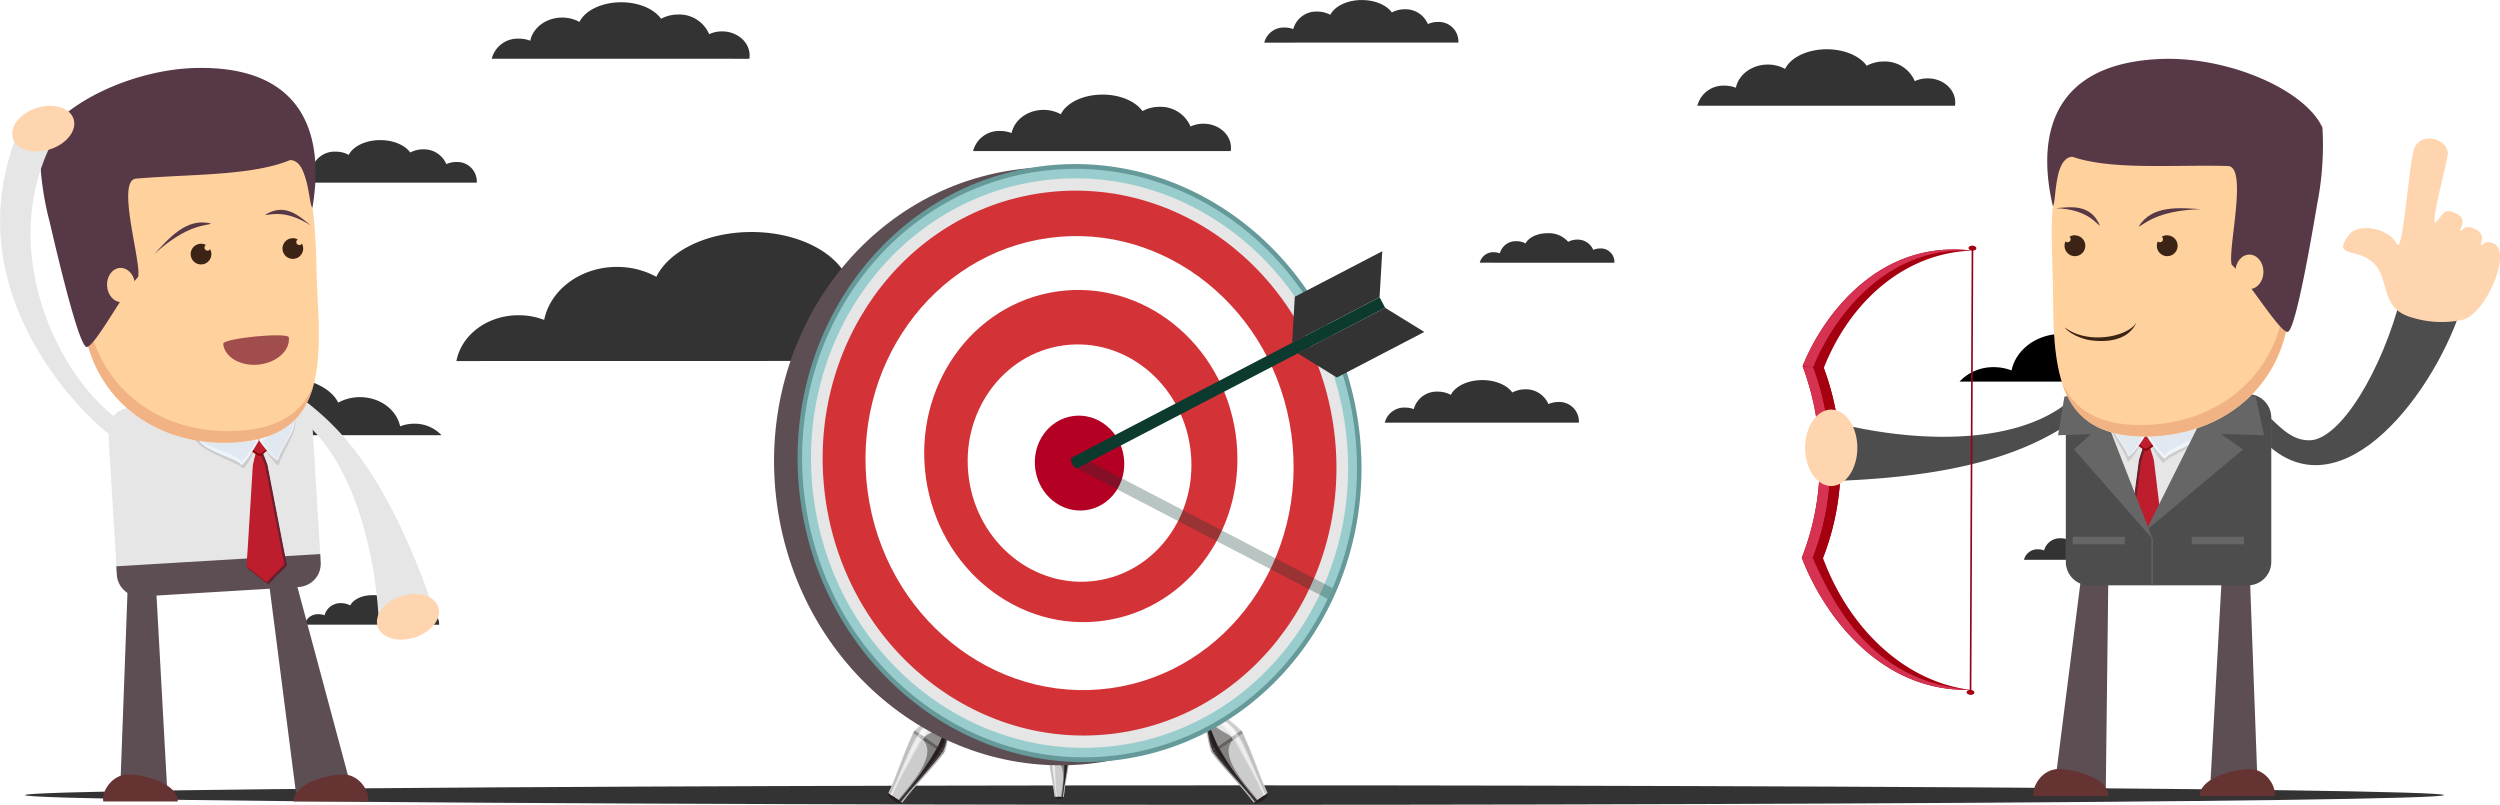 <?xml version="1.0" encoding="UTF-8"?> <svg xmlns="http://www.w3.org/2000/svg" id="_1" data-name="1" viewBox="0 0 539.41 173.65"> <defs> <style>.cls-1,.cls-10,.cls-11,.cls-13,.cls-14,.cls-15,.cls-16,.cls-17,.cls-18,.cls-19,.cls-2,.cls-21,.cls-22,.cls-23,.cls-25,.cls-26,.cls-27,.cls-28,.cls-29,.cls-3,.cls-30,.cls-31,.cls-32,.cls-33,.cls-34,.cls-47,.cls-48,.cls-5,.cls-50,.cls-6,.cls-7,.cls-8,.cls-9{fill-rule:evenodd;}.cls-2,.cls-4{fill:#333;}.cls-3{fill:#b5cfc2;}.cls-5{fill:#4d4d4d;}.cls-49,.cls-6{fill:#ffd5af;}.cls-7{fill:#940020;}.cls-8{fill:#a4000f;}.cls-9{fill:#d53351;}.cls-10,.cls-41{fill:#5d4e53;}.cls-11{fill:#633;}.cls-12,.cls-26{fill:#e6e6e6;}.cls-13{fill:#ccc;}.cls-14{fill:#6a1d2d;stroke:#6a1d2d;stroke-miterlimit:22.93;stroke-width:0.22px;}.cls-15{fill:#bd1d2d;}.cls-16{fill:#8c0307;}.cls-17{fill:#edf4fb;}.cls-18{fill:#e2e8ef;}.cls-19,.cls-20{fill:#666;}.cls-21,.cls-24{fill:#ffd19d;}.cls-22{fill:#f2b384;}.cls-23{fill:#563847;}.cls-25{fill:#3b2315;}.cls-27,.cls-40{fill:#271d1e;}.cls-28,.cls-35{fill:#8e908f;}.cls-29,.cls-30,.cls-37{fill:#b3b3b3;}.cls-30,.cls-31,.cls-33,.cls-34,.cls-36,.cls-37,.cls-39{opacity:0.5;}.cls-31,.cls-36,.cls-45{fill:#fff;}.cls-32,.cls-33,.cls-38,.cls-39{fill:#3a3434;}.cls-34{fill:gray;}.cls-42{fill:#699;}.cls-43{fill:#9cc;}.cls-44{fill:#d33237;}.cls-46{fill:#b40023;}.cls-47,.cls-48{fill:#0c3a2f;}.cls-47{opacity:0.29;}.cls-50{fill:#a14d4d;}</style> </defs> <title>dreamstime_95028840 [преобразованный]</title> <path class="cls-1" d="M477.93,85.8h50.46V71.95A21,21,0,0,0,520,70.3c-6.64,0-12.27,2.8-14.19,6.67A12.19,12.19,0,0,0,500,75.5c-5.42,0-9.93,3.41-10.85,7.89a10.52,10.52,0,0,0-3.84-.71A9.9,9.9,0,0,0,477.93,85.8Z" transform="translate(-55.13 -3.46)"></path> <path class="cls-2" d="M476.94,26.28a4.58,4.58,0,0,0,.06-.73c0-2.86-2.66-5.18-5.95-5.18a6.63,6.63,0,0,0-2.78.6,7,7,0,0,0-6.67-4.24,7.75,7.75,0,0,0-3.7.92c-1.49-2.1-4.79-3.56-8.61-3.56-4.22,0-7.8,1.78-9,4.24a7.74,7.74,0,0,0-3.73-.94c-3.44,0-6.3,2.16-6.89,5a6.68,6.68,0,0,0-2.44-.45,5.77,5.77,0,0,0-5.87,4.33Z" transform="translate(-55.13 -3.46)"></path> <path class="cls-2" d="M280.27,81.33a10.41,10.41,0,0,0,.13-1.67c0-6.52-6.07-11.8-13.55-11.8a15.12,15.12,0,0,0-6.33,1.36c-2.05-5.61-8.08-9.67-15.2-9.67a17.66,17.66,0,0,0-8.42,2.09c-3.4-4.79-10.91-8.12-19.62-8.12-9.62,0-17.76,4.06-20.54,9.66a17.65,17.65,0,0,0-8.5-2.13c-7.84,0-14.37,4.93-15.7,11.43a15.22,15.22,0,0,0-5.56-1c-6.73,0-12.32,4.27-13.37,9.88Z" transform="translate(-55.13 -3.46)"></path> <path class="cls-3" d="M312.48,127.31a4.58,4.58,0,0,0,.06-.73c0-2.86-2.66-5.18-5.95-5.18a6.64,6.64,0,0,0-2.78.6,7,7,0,0,0-6.67-4.24,7.75,7.75,0,0,0-3.7.92c-1.49-2.1-4.79-3.56-8.61-3.56-4.22,0-7.8,1.78-9,4.24a7.74,7.74,0,0,0-3.73-.94c-3.44,0-6.3,2.16-6.89,5a6.68,6.68,0,0,0-2.44-.45,5.77,5.77,0,0,0-5.87,4.33Z" transform="translate(-55.13 -3.46)"></path> <path class="cls-2" d="M216.81,16.14a4.55,4.55,0,0,0,.06-.73c0-2.86-2.66-5.18-5.95-5.18a6.63,6.63,0,0,0-2.78.6,7,7,0,0,0-6.67-4.24,7.75,7.75,0,0,0-3.7.92c-1.49-2.1-4.79-3.56-8.61-3.56-4.22,0-7.8,1.78-9,4.24a7.75,7.75,0,0,0-3.73-.94c-3.44,0-6.3,2.16-6.89,5a6.68,6.68,0,0,0-2.44-.45,5.77,5.77,0,0,0-5.87,4.33Z" transform="translate(-55.13 -3.46)"></path> <path class="cls-2" d="M158,42.87a3.43,3.43,0,0,0,0-.55,4.22,4.22,0,0,0-4.48-3.9,5,5,0,0,0-2.09.45,5.25,5.25,0,0,0-5-3.19,5.84,5.84,0,0,0-2.78.69c-1.12-1.58-3.6-2.68-6.48-2.68-3.18,0-5.87,1.34-6.79,3.19a5.83,5.83,0,0,0-2.81-.7,5.12,5.12,0,0,0-5.19,3.78,5,5,0,0,0-1.84-.34,4.34,4.34,0,0,0-4.42,3.26Z" transform="translate(-55.13 -3.46)"></path> <path class="cls-2" d="M150.39,97.36H110.11V86.31A16.77,16.77,0,0,1,116.78,85c5.3,0,9.8,2.24,11.33,5.33a9.73,9.73,0,0,1,4.69-1.18c4.33,0,7.92,2.72,8.66,6.3a8.4,8.4,0,0,1,3.06-.57A7.91,7.91,0,0,1,150.39,97.36Z" transform="translate(-55.13 -3.46)"></path> <path class="cls-2" d="M320.67,36.06a4.58,4.58,0,0,0,.06-.73c0-2.86-2.66-5.18-5.95-5.18a6.64,6.64,0,0,0-2.78.6,7,7,0,0,0-6.67-4.24,7.75,7.75,0,0,0-3.7.92c-1.49-2.1-4.79-3.56-8.61-3.56-4.22,0-7.8,1.78-9,4.24a7.74,7.74,0,0,0-3.73-.94c-3.44,0-6.3,2.16-6.89,5a6.68,6.68,0,0,0-2.44-.45,5.77,5.77,0,0,0-5.87,4.33Z" transform="translate(-55.13 -3.46)"></path> <path class="cls-2" d="M395.79,94.65a3.43,3.43,0,0,0,0-.55,4.22,4.22,0,0,0-4.48-3.9,5,5,0,0,0-2.09.45,5.25,5.25,0,0,0-5-3.19,5.84,5.84,0,0,0-2.78.69c-1.12-1.58-3.6-2.68-6.48-2.68-3.18,0-5.87,1.34-6.79,3.19a5.83,5.83,0,0,0-2.81-.7,5.12,5.12,0,0,0-5.19,3.78,5,5,0,0,0-1.84-.34,4.34,4.34,0,0,0-4.42,3.26Z" transform="translate(-55.13 -3.46)"></path> <path class="cls-2" d="M369.79,12.65a3.43,3.43,0,0,0,0-.55,4.22,4.22,0,0,0-4.48-3.9,5,5,0,0,0-2.09.45,5.25,5.25,0,0,0-5-3.19,5.84,5.84,0,0,0-2.78.69c-1.12-1.58-3.6-2.68-6.48-2.68-3.18,0-5.87,1.34-6.79,3.19a5.83,5.83,0,0,0-2.81-.7,5.12,5.12,0,0,0-5.19,3.78,5,5,0,0,0-1.84-.34,4.34,4.34,0,0,0-4.42,3.26Z" transform="translate(-55.13 -3.46)"></path> <path class="cls-2" d="M403.46,60.15a2.39,2.39,0,0,0,0-.38,2.93,2.93,0,0,0-3.11-2.7,3.46,3.46,0,0,0-1.45.31,3.64,3.64,0,0,0-3.48-2.22,4,4,0,0,0-1.93.48A5.55,5.55,0,0,0,389,53.78c-2.2,0-4.07.93-4.71,2.21a4,4,0,0,0-1.95-.49,3.55,3.55,0,0,0-3.6,2.62,3.49,3.49,0,0,0-1.27-.24,3,3,0,0,0-3.06,2.26Z" transform="translate(-55.13 -3.46)"></path> <path class="cls-2" d="M520.88,124.24a2.39,2.39,0,0,0,0-.38,2.93,2.93,0,0,0-3.11-2.7,3.46,3.46,0,0,0-1.45.31,3.64,3.64,0,0,0-3.48-2.21,4,4,0,0,0-1.93.48,5.55,5.55,0,0,0-4.49-1.86c-2.2,0-4.07.93-4.71,2.21a4,4,0,0,0-1.95-.49,3.55,3.55,0,0,0-3.6,2.62,3.49,3.49,0,0,0-1.27-.24,3,3,0,0,0-3.06,2.26Z" transform="translate(-55.13 -3.46)"></path> <path class="cls-2" d="M149.87,138.25a2.39,2.39,0,0,0,0-.38,2.93,2.93,0,0,0-3.11-2.7,3.46,3.46,0,0,0-1.45.31,3.64,3.64,0,0,0-3.48-2.22,4,4,0,0,0-1.93.48,5.55,5.55,0,0,0-4.49-1.86c-2.2,0-4.07.93-4.71,2.21a4,4,0,0,0-1.95-.49,3.55,3.55,0,0,0-3.6,2.62,3.49,3.49,0,0,0-1.27-.24,3,3,0,0,0-3.06,2.26Z" transform="translate(-55.13 -3.46)"></path> <ellipse class="cls-4" cx="266.35" cy="171.55" rx="260.98" ry="2.1"></ellipse> <path class="cls-5" d="M541.21,95.92c15.91,20.81,36.77-3.85,44.17-23.65-2.54-1.45-5.61-4-12.15-5-4.15,16.28-13.18,31-19.69,31.19-4.61.12-7.22-3.84-12-8.09C541.36,91.22,540.26,95.16,541.21,95.92Z" transform="translate(-55.13 -3.46)"></path> <path class="cls-6" d="M592.94,55.91a2,2,0,0,0-2.29.37c-.08.06-.28-.06-.24-.15.49-1.42.35-2.55-1.3-3.28s-2.31-.31-3,.46c-.06.06-.23-.06-.2-.13.68-1.72,1.14-2.86-1.25-3.85s-2.41.57-4,2.15c-1.32.73,2.46-12.76,2.63-14.9,0-3.06-5.53-4.78-7.17-1.28-1.21,2.58-2.49,23.6-3.87,20.77-1.65-3.37-8.21-4.61-10.24-2-3.06,4-.16,3.43,2.77,4.6,7.23,2.88,2.51,11,10.74,13.29a21.57,21.57,0,0,0,11,.49C591.54,71.17,597.43,57.43,592.94,55.91Z" transform="translate(-55.13 -3.46)"></path> <path class="cls-5" d="M501.92,89.78c-12.49,10.62-36,8.79-51.43,4.72,1.73,7.29,2.22,9.11.42,12.74,31.75-1.11,44.31-8,52.35-13.51A29.55,29.55,0,0,1,501.92,89.78Z" transform="translate(-55.13 -3.46)"></path> <polygon class="cls-7" points="425.41 53.53 424.99 149.38 425.35 149.4 425.77 53.55 425.41 53.53"></polygon> <path class="cls-8" d="M448.64,82.85a58.62,58.62,0,0,1,3.63,20.69,55.92,55.92,0,0,1-3.81,20.32c5.74,15.42,17.73,26.7,31.84,28.45-20.49.53-32.35-17.73-36.41-28.51a55.72,55.72,0,0,0,3.87-20.48,58.39,58.39,0,0,0-3.69-20.85c4-10.1,15.95-27.49,36.64-24.92C466.6,57.91,454.51,68,448.64,82.85Z" transform="translate(-55.13 -3.46)"></path> <path class="cls-8" d="M480.72,56.46c-.47,0-.85.2-.85.5s.38.56.84.58.85-.2.85-.5S481.19,56.48,480.72,56.46Z" transform="translate(-55.13 -3.46)"></path> <path class="cls-8" d="M480.3,152.31c-.47,0-.85.2-.85.5s.38.56.84.58.85-.2.85-.5S480.77,152.33,480.3,152.31Z" transform="translate(-55.13 -3.46)"></path> <path class="cls-9" d="M446.24,123.83l-2.35,0a55.72,55.72,0,0,0,3.87-20.48,58.39,58.39,0,0,0-3.69-20.85l2.28.2A58.4,58.4,0,0,1,450,103.51,54.79,54.79,0,0,1,446.24,123.83Z" transform="translate(-55.13 -3.46)"></path> <path class="cls-9" d="M480.53,57.52c-19.18-1-30.3,15.44-34.18,25.13l-2.28-.2c4-10.07,15.87-27.38,36.45-24.94h0Z" transform="translate(-55.13 -3.46)"></path> <path class="cls-8" d="M446.36,82.65l2.28.2a58.62,58.62,0,0,1,3.63,20.69,55.92,55.92,0,0,1-3.81,20.32l-2.22,0A54.79,54.79,0,0,0,450,103.51,58.4,58.4,0,0,0,446.36,82.65Z" transform="translate(-55.13 -3.46)"></path> <path class="cls-9" d="M446.24,123.83c6.53,15.05,15.85,26.9,33.88,28.46v0c-20.38.42-32.18-17.76-36.22-28.51Z" transform="translate(-55.13 -3.46)"></path> <path class="cls-6" d="M450.24,108.33c3.1,0,5.64-3.71,5.64-8.25s-2.53-8.25-5.64-8.25-5.64,3.71-5.64,8.25S447.14,108.33,450.24,108.33Z" transform="translate(-55.13 -3.46)"></path> <polygon class="cls-10" points="485.42 123.69 487.04 167.5 476.89 169.7 479.38 124.44 485.42 123.69"></polygon> <polygon class="cls-10" points="449.14 123.69 443.64 167.05 454.36 169.94 454.91 124.07 449.14 123.69"></polygon> <path class="cls-11" d="M499.28,169.39c-3.41,0-5.77,3.58-5.37,5.86h16.15C510.14,171.34,502.69,169.39,499.28,169.39Z" transform="translate(-55.13 -3.46)"></path> <path class="cls-11" d="M540.53,169.39c3.41,0,5.77,3.58,5.37,5.86H529.75C529.67,171.34,537.12,169.39,540.53,169.39Z" transform="translate(-55.13 -3.46)"></path> <rect class="cls-12" x="445.76" y="85.29" width="44.25" height="40.72" rx="4.99" ry="4.99"></rect> <path class="cls-13" d="M521,95.7c3.65-2.13,12.32-1,10.91.8-1.61,2.86-9.4,5.58-9.76,6.67s-3.68-4.89-4-5.52S520.23,96.29,521,95.7Z" transform="translate(-55.13 -3.46)"></path> <path class="cls-14" d="M513.84,124.74c.48-3.17,2.82-21.54,2.91-22,.26-.9.63-2.05,1-3,.51-.42.31-.62.93,0,.35,1,.6,1.85.86,2.76.1.46,2.27,19.11,2.75,22.28-.26.17-4.2,3.85-4.21,3.81h0S514.09,124.91,513.84,124.74Z" transform="translate(-55.13 -3.46)"></path> <path class="cls-15" d="M514.26,124.48c.47-3.09,2.75-21,2.85-21.49.25-.88.61-2,1-2.94.5-.41.3-.6.91,0,.34.94.59,1.81.84,2.69.09.45,2.22,18.67,2.69,21.77-.25.17-4.1,3.76-4.11,3.73h0S514.51,124.64,514.26,124.48Z" transform="translate(-55.13 -3.46)"></path> <path class="cls-13" d="M510.72,91.94c-2.36,2.91,2.3,7.54,3.44,10.93.36,1.09,3.59-4.86,4-5.49C519.32,96.37,512.11,91.13,510.72,91.94Z" transform="translate(-55.13 -3.46)"></path> <path class="cls-16" d="M517.7,100.54a.88.88,0,0,0,1,0l1.57-1.2a.46.46,0,0,0,0-.78l-1.57-1.2a.88.88,0,0,0-1,0l-1.57,1.2a.46.46,0,0,0,0,.78Z" transform="translate(-55.13 -3.46)"></path> <path class="cls-15" d="M517.6,100.07a.88.88,0,0,0,1,0l1.57-1.2a.46.46,0,0,0,0-.78l-1.6-.72c-.38-.19-.44-.17-.88,0l-1.68.73a.46.46,0,0,0,0,.78Z" transform="translate(-55.13 -3.46)"></path> <path class="cls-17" d="M521.1,95.7c3.45-2.71,11.28-.74,10.06.8-1,2.39-8.32,4.68-8.69,5.77s-3.87-4.18-4.23-4.81S520.36,96.29,521.1,95.7Z" transform="translate(-55.13 -3.46)"></path> <path class="cls-18" d="M531,96.32c-1.29,2.07-7.88,3.49-8.82,5.45a28.71,28.71,0,0,1-3.4-4.25c1.05-.64,2.69-1.36,3.38-2.2C525.28,94,531,96.27,531,96.32Z" transform="translate(-55.13 -3.46)"></path> <path class="cls-17" d="M515.52,95.7s-3-5.83-5-3.36c-1.58,2.64,2.76,6.56,3.7,9.37.37,1.09,3.5-3.7,3.87-4.33S516.26,96.29,515.52,95.7Z" transform="translate(-55.13 -3.46)"></path> <path class="cls-18" d="M513.93,100.41a10.22,10.22,0,0,1,.59,1.31,26.66,26.66,0,0,0,3-4.25,13.1,13.1,0,0,1-3.18-2.15s-2.45-5.11-3.81-2.56C509.48,94.37,513.52,99.69,513.93,100.41Z" transform="translate(-55.13 -3.46)"></path> <path class="cls-5" d="M540.18,88.5h-2.49l-19.25,29-11.13-29h-1.45a5.07,5.07,0,0,0-5,5.06V124.7a5.07,5.07,0,0,0,5,5.06h34.33a5.07,5.07,0,0,0,5-5.06V93.56A5.07,5.07,0,0,0,540.18,88.5Z" transform="translate(-55.13 -3.46)"></path> <polygon class="cls-19" points="463.04 114.47 478.34 83.8 486.72 85.61 488.49 93.92 479.16 93.64 483.99 96.96 463.04 114.47"></polygon> <polygon class="cls-19" points="464.5 116.37 451.81 83.8 445.41 85.61 444.06 93.92 451.18 93.64 447.49 96.96 464.5 116.37"></polygon> <rect class="cls-20" x="472.91" y="115.81" width="11.25" height="1.63"></rect> <rect class="cls-20" x="447.22" y="115.81" width="11.25" height="1.63"></rect> <polygon class="cls-19" points="464.49 116.36 464.22 115.97 464.22 126.29 464.49 126.29 464.49 116.36"></polygon> <path class="cls-21" d="M523.63,26c-30.46-.45-25.51,24.25-25.51,41.92S500.37,97.63,518,97.63s31.18-12.06,31.18-29.73S557.72,26.48,523.63,26Z" transform="translate(-55.13 -3.46)"></path> <path class="cls-22" d="M517,95.16c17.59,0,31.18-12.06,31.18-29.73,0-9.18,2.31-20-.24-28.35,4,8.6,1.18,20.71,1.18,30.82,0,17.67-13.59,29.73-31.18,29.73-10.6,0-15.63-4.38-18-11.72C502.66,91.75,507.67,95.16,517,95.16Z" transform="translate(-55.13 -3.46)"></path> <path class="cls-23" d="M502.27,37.28c8.53,2.93,21.64,1.68,33.57,2,4.39.12-.14,18.23.82,21.3,3.39,3.15,10.09,14.24,12,14.5s6.2-26.44,6.46-27.72A65.66,65.66,0,0,0,556.23,31c-3.8-8.29-20.57-15.43-35-14.81-30.09,1.28-24.34,26.41-23.18,31.72C498.87,47.33,498.2,37.49,502.27,37.28Z" transform="translate(-55.13 -3.46)"></path> <ellipse class="cls-24" cx="485.34" cy="58.65" rx="3.03" ry="3.72"></ellipse> <path class="cls-25" d="M516.09,73a3.75,3.75,0,0,1-.23.52c-1.87,3.44-6.19,3.78-9.42,3.39-2.78-.34-5.32-1.94-5.81-2.8C505.77,78,514.56,76,516.09,73Z" transform="translate(-55.13 -3.46)"></path> <path class="cls-25" d="M522.75,54.21a2.23,2.23,0,0,0-1.18.34.66.66,0,1,1-.86,1,2.24,2.24,0,1,0,2-1.3Z" transform="translate(-55.13 -3.46)"></path> <path class="cls-25" d="M502.83,54.21a2.23,2.23,0,0,0-1.18.34.66.66,0,1,1-.86,1,2.24,2.24,0,1,0,2-1.3Z" transform="translate(-55.13 -3.46)"></path> <path class="cls-23" d="M516.59,52.33c2.9-4.74,9-4,13.44-3.74C520.07,48.84,517.52,52.19,516.59,52.33Z" transform="translate(-55.13 -3.46)"></path> <path class="cls-23" d="M508.21,52.12c-2-4.74-6.36-4-9.45-3.74C505.77,48.63,507.56,52,508.21,52.12Z" transform="translate(-55.13 -3.46)"></path> <path class="cls-13" d="M316.8,166.16l6.54-4.47c2.46,5.29,3.42,8.86,5.31,12.92l-3,2C322.23,172.13,319.74,170,316.8,166.16Z" transform="translate(-55.13 -3.46)"></path> <path class="cls-26" d="M316.41,165.51l6.54-4.47c-2-2.1-3.78-3-5.32-4.64l-3,2C315.62,161.21,315.6,163.14,316.41,165.51Z" transform="translate(-55.13 -3.46)"></path> <path class="cls-27" d="M328.65,174.6l-3,2c.21.35,1,.17,1.87-.39S328.86,174.95,328.65,174.6Z" transform="translate(-55.13 -3.46)"></path> <polygon class="cls-28" points="261.28 162.05 267.81 157.57 268.21 158.22 261.67 162.69 261.28 162.05"></polygon> <path class="cls-29" d="M317.23,164.95c-1.07-1.84-1.1-4.09-2.08-6.85l-.51.35c1,2.76,1,4.7,1.77,7.07Z" transform="translate(-55.13 -3.46)"></path> <path class="cls-30" d="M322,161.66c-1.13-1.8-3-2.76-5-4.85l.51-.35c2,2.09,3.63,2.88,5.32,4.64Z" transform="translate(-55.13 -3.46)"></path> <path class="cls-29" d="M317.62,165.59l-.82.56c.37.48.73.93,1.09,1.37,2.49,3,4.78,5.17,7.77,9.12l.43-.29C323.82,173.35,319.07,168.2,317.62,165.59Z" transform="translate(-55.13 -3.46)"></path> <path class="cls-30" d="M322.43,162.3l.82-.56c.26.56.5,1.14.72,1.67,1.56,3.67,2.39,6.75,4.53,11.29l-.43.29C326.45,171.55,323.92,164.44,322.43,162.3Z" transform="translate(-55.13 -3.46)"></path> <path class="cls-31" d="M316.69,157c2.31,2.55,3.45,3.33,4.71,5.06l.64-.44c-1.13-1.8-3-2.76-5-4.85Z" transform="translate(-55.13 -3.46)"></path> <polygon class="cls-31" points="267.3 158.84 266.91 158.19 266.27 158.63 266.66 159.28 267.3 158.84"></polygon> <path class="cls-31" d="M322.43,162.3l-.64.44.84,1.54c2.07,3.85,3.69,7.14,5.29,10.82l.29-.2c-1.34-2.84-3.44-8.09-4.92-11.07A12.58,12.58,0,0,0,322.43,162.3Z" transform="translate(-55.13 -3.46)"></path> <polygon class="cls-30" points="262.49 162.13 262.1 161.48 261.32 162.02 261.71 162.66 262.49 162.13"></polygon> <polygon class="cls-30" points="268.21 158.22 267.81 157.57 267.65 157.69 268.04 158.33 268.21 158.22"></polygon> <path class="cls-32" d="M317.94,164.46a61.43,61.43,0,0,1-2.61-6.49l-.44.3c1,2.76.94,5.08,1.82,7Z" transform="translate(-55.13 -3.46)"></path> <path class="cls-32" d="M318.33,165.11l-1.24.85c2.76,3.67,6.26,7.13,8.82,10.51l.26-.18A78.07,78.07,0,0,1,318.33,165.11Z" transform="translate(-55.13 -3.46)"></path> <polygon class="cls-32" points="261.97 162.49 263.21 161.64 262.81 161 261.58 161.84 261.97 162.49"></polygon> <path class="cls-33" d="M320.8,162.5c-.52-.92-3.92-1.46-5.15-4.76l-.4.27c1,2.76.94,5.08,1.82,7Z" transform="translate(-55.13 -3.46)"></path> <path class="cls-33" d="M321,163.27l-3.55,2.43c2.76,3.67,6.06,7.27,8.63,10.65l.42-.29C323.7,172.61,318.16,166.61,321,163.27Z" transform="translate(-55.13 -3.46)"></path> <polygon class="cls-33" points="262.34 162.24 266.2 159.59 265.81 158.94 261.94 161.59 262.34 162.24"></polygon> <path class="cls-27" d="M317.86,164.52a66.93,66.93,0,0,1-2.52-6.55l-.19.13c1,2.76,1,5,2.08,6.85Z" transform="translate(-55.13 -3.46)"></path> <path class="cls-27" d="M318.25,165.17l-.63.43a15.84,15.84,0,0,0,1,1.46c2,2.77,5.61,6.79,7.52,9.29l.21-.14C323.37,172.74,319.55,168,318.25,165.17Z" transform="translate(-55.13 -3.46)"></path> <polygon class="cls-27" points="262.49 162.13 263.12 161.7 262.73 161.05 262.1 161.48 262.49 162.13"></polygon> <path class="cls-31" d="M316.29,157.32c2.31,2.55,3.45,3.33,4.71,5.06l.71-.49c-1.13-1.8-2.88-2.87-4.84-5Z" transform="translate(-55.13 -3.46)"></path> <path class="cls-31" d="M322.07,162.55l-.64.44.84,1.54c2.07,3.85,4,7,5.55,10.64L328,175c-1.34-2.84-3.62-8-5.1-11A12.62,12.62,0,0,0,322.07,162.55Z" transform="translate(-55.13 -3.46)"></path> <polygon class="cls-31" points="266.57 159.34 266.18 158.69 266.01 158.81 266.4 159.45 266.57 159.34"></polygon> <polygon class="cls-31" points="266.33 159.5 265.94 158.85 265.68 159.04 266.07 159.68 266.33 159.5"></polygon> <path class="cls-34" d="M316.8,166.11l6.5-4.45h0v0a0,0,0,0,1,0,0l-6.5,4.45h0v0A0,0,0,0,1,316.8,166.11Z" transform="translate(-55.13 -3.46)"></path> <path class="cls-34" d="M316.41,165.47l6.5-4.45a0,0,0,0,1,0,0v0a0,0,0,0,1,0,0l-6.5,4.45a0,0,0,0,1,0,0v0A0,0,0,0,1,316.41,165.47Z" transform="translate(-55.13 -3.46)"></path> <path class="cls-13" d="M258.65,166.16l-6.54-4.47c-2.46,5.29-3.42,8.86-5.31,12.92l3,2C253.21,172.13,255.7,170,258.65,166.16Z" transform="translate(-55.13 -3.46)"></path> <path class="cls-26" d="M259,165.51,252.5,161c2-2.1,3.78-3,5.32-4.64l3,2C259.83,161.21,259.84,163.14,259,165.51Z" transform="translate(-55.13 -3.46)"></path> <path class="cls-27" d="M246.79,174.6l3,2c-.21.35-1,.17-1.87-.39S246.58,174.95,246.79,174.6Z" transform="translate(-55.13 -3.46)"></path> <polygon class="cls-28" points="203.91 162.05 197.37 157.57 196.98 158.22 203.52 162.69 203.91 162.05"></polygon> <path class="cls-29" d="M258.21,164.95c1.07-1.84,1.1-4.09,2.08-6.85l.51.35c-1,2.76-1,4.7-1.77,7.07Z" transform="translate(-55.13 -3.46)"></path> <path class="cls-30" d="M253.41,161.66c1.13-1.8,3-2.76,5-4.85l-.51-.35c-2,2.09-3.63,2.88-5.32,4.64Z" transform="translate(-55.13 -3.46)"></path> <path class="cls-29" d="M257.82,165.59l.82.56c-.37.48-.73.93-1.09,1.37-2.49,3-4.78,5.17-7.77,9.12l-.43-.29C251.63,173.35,256.37,168.2,257.82,165.59Z" transform="translate(-55.13 -3.46)"></path> <path class="cls-30" d="M253,162.3l-.82-.56c-.26.56-.5,1.14-.72,1.67-1.56,3.67-2.39,6.75-4.53,11.29l.43.29C249,171.55,251.52,164.44,253,162.3Z" transform="translate(-55.13 -3.46)"></path> <path class="cls-31" d="M258.75,157c-2.31,2.55-3.45,3.33-4.71,5.06l-.64-.44c1.13-1.8,3-2.76,5-4.85Z" transform="translate(-55.13 -3.46)"></path> <polygon class="cls-31" points="197.88 158.84 198.28 158.19 198.92 158.63 198.53 159.28 197.88 158.84"></polygon> <path class="cls-31" d="M253,162.3l.64.44-.84,1.54c-2.07,3.85-3.69,7.14-5.29,10.82l-.29-.2c1.34-2.84,3.44-8.09,4.92-11.07A12.53,12.53,0,0,1,253,162.3Z" transform="translate(-55.13 -3.46)"></path> <polygon class="cls-30" points="202.69 162.13 203.08 161.48 203.87 162.02 203.47 162.66 202.69 162.13"></polygon> <polygon class="cls-30" points="196.98 158.22 197.37 157.57 197.54 157.69 197.15 158.33 196.98 158.22"></polygon> <path class="cls-32" d="M257.5,164.46a61.36,61.36,0,0,0,2.61-6.49l.44.3c-1,2.76-.94,5.08-1.82,7Z" transform="translate(-55.13 -3.46)"></path> <path class="cls-32" d="M257.11,165.11l1.24.85c-2.76,3.67-6.26,7.13-8.82,10.51l-.26-.18A78.07,78.07,0,0,0,257.11,165.11Z" transform="translate(-55.13 -3.46)"></path> <polygon class="cls-32" points="203.22 162.49 201.98 161.64 202.37 161 203.61 161.84 203.22 162.49"></polygon> <path class="cls-33" d="M254.64,162.5c.52-.92,3.92-1.46,5.15-4.76l.4.27c-1,2.76-.94,5.08-1.82,7Z" transform="translate(-55.13 -3.46)"></path> <path class="cls-33" d="M254.43,163.27,258,165.7c-2.76,3.67-6.06,7.27-8.63,10.65l-.42-.29C251.74,172.61,257.28,166.61,254.43,163.27Z" transform="translate(-55.13 -3.46)"></path> <polygon class="cls-33" points="202.85 162.24 198.98 159.59 199.38 158.94 203.24 161.59 202.85 162.24"></polygon> <path class="cls-27" d="M257.59,164.52a66.92,66.92,0,0,0,2.52-6.55l.19.13c-1,2.76-1,5-2.08,6.85Z" transform="translate(-55.13 -3.46)"></path> <path class="cls-27" d="M257.2,165.17l.63.43a15.9,15.9,0,0,1-1,1.46c-2,2.77-5.61,6.79-7.52,9.29l-.21-.14C252.08,172.74,255.9,168,257.2,165.17Z" transform="translate(-55.13 -3.46)"></path> <polygon class="cls-27" points="202.69 162.13 202.07 161.7 202.46 161.05 203.08 161.48 202.69 162.13"></polygon> <path class="cls-31" d="M259.16,157.32c-2.31,2.55-3.45,3.33-4.71,5.06l-.71-.49c1.13-1.8,2.88-2.87,4.84-5Z" transform="translate(-55.13 -3.46)"></path> <path class="cls-31" d="M253.37,162.55l.64.44-.84,1.54c-2.07,3.85-4,7-5.55,10.64l-.21-.15c1.34-2.84,3.62-8,5.1-11A12.57,12.57,0,0,1,253.37,162.55Z" transform="translate(-55.13 -3.46)"></path> <polygon class="cls-31" points="198.61 159.34 199 158.69 199.17 158.81 198.78 159.45 198.61 159.34"></polygon> <polygon class="cls-31" points="198.85 159.5 199.24 158.85 199.51 159.04 199.12 159.68 198.85 159.5"></polygon> <path class="cls-34" d="M258.64,166.11l-6.5-4.45h0v0a0,0,0,0,0,0,0l6.5,4.45h0v0A0,0,0,0,0,258.64,166.11Z" transform="translate(-55.13 -3.46)"></path> <path class="cls-34" d="M259,165.47l-6.5-4.45a0,0,0,0,0,0,0v0a0,0,0,0,0,0,0l6.5,4.45a0,0,0,0,0,0,0v0A0,0,0,0,0,259,165.47Z" transform="translate(-55.13 -3.46)"></path> <path class="cls-13" d="M285.78,167.74h-4.27c.35,3.22.9,5.18,1.16,7.65h2C284.94,172.22,285.49,170.44,285.78,167.74Z" transform="translate(-55.13 -3.46)"></path> <path class="cls-26" d="M285.78,167.32h-4.27c.35-1.61.9-2.59,1.16-3.82h2C284.94,165.08,285.49,166,285.78,167.32Z" transform="translate(-55.13 -3.46)"></path> <path class="cls-27" d="M282.67,175.39h2c0,.23-.44.41-1,.41S282.67,175.62,282.67,175.39Z" transform="translate(-55.13 -3.46)"></path> <rect class="cls-35" x="226.38" y="163.85" width="4.27" height="0.42"></rect> <path class="cls-29" d="M285.24,167.32c0-1.19-.63-2.24-1-3.82h.33c.32,1.59.87,2.48,1.16,3.82Z" transform="translate(-55.13 -3.46)"></path> <path class="cls-30" d="M282.1,167.32c0-1.19.63-2.24,1-3.82h-.33c-.32,1.59-.87,2.48-1.16,3.82Z" transform="translate(-55.13 -3.46)"></path> <path class="cls-29" d="M285.24,167.74h.54c0,.34-.08.66-.12,1-.3,2.19-.76,3.9-1,6.67h-.28C284.55,173.28,285.3,169.41,285.24,167.74Z" transform="translate(-55.13 -3.46)"></path> <path class="cls-30" d="M282.1,167.74h-.54c0,.34.09.68.13,1,.3,2.19.79,3.88,1.07,6.65H283C282.83,173.28,282,169.2,282.1,167.74Z" transform="translate(-55.13 -3.46)"></path> <path class="cls-31" d="M283.28,163.49c-.36,1.91-.66,2.63-.76,3.82h-.42c0-1.19.63-2.24,1-3.82Z" transform="translate(-55.13 -3.46)"></path> <rect class="cls-36" x="226.97" y="163.85" width="0.42" height="0.42"></rect> <path class="cls-31" d="M282.1,167.74h.42q0,.5,0,1c.12,2.43.29,4.47.58,6.67H283c-.18-1.74-.68-4.83-.83-6.67A7.28,7.28,0,0,1,282.1,167.74Z" transform="translate(-55.13 -3.46)"></path> <rect class="cls-37" x="230.11" y="163.85" width="0.51" height="0.42"></rect> <rect class="cls-37" x="226.38" y="163.85" width="0.11" height="0.42"></rect> <path class="cls-32" d="M284.77,167.32a34.47,34.47,0,0,0-.61-3.82h.29c.32,1.59,1,2.64,1.13,3.82Z" transform="translate(-55.13 -3.46)"></path> <path class="cls-32" d="M284.77,167.74h.81c-.25,2.57-.89,5.28-1.13,7.65h-.17A45.64,45.64,0,0,0,284.77,167.74Z" transform="translate(-55.13 -3.46)"></path> <rect class="cls-38" x="229.65" y="163.85" width="0.81" height="0.42"></rect> <path class="cls-33" d="M282.9,167.32c0-.59,1.4-1.91,1-3.82h.26c.32,1.59,1,2.64,1.13,3.82Z" transform="translate(-55.13 -3.46)"></path> <path class="cls-33" d="M283,167.74h2.32c-.25,2.57-.76,5.28-1,7.65h-.27C284.4,172.91,285.28,168.38,283,167.74Z" transform="translate(-55.13 -3.46)"></path> <rect class="cls-39" x="227.69" y="163.85" width="2.53" height="0.42"></rect> <path class="cls-27" d="M284.83,167.32a37.53,37.53,0,0,0-.67-3.82h.12c.32,1.59.94,2.64,1,3.82Z" transform="translate(-55.13 -3.46)"></path> <path class="cls-27" d="M284.83,167.74h.41a9.23,9.23,0,0,1,0,1c-.14,1.91-.69,4.91-.87,6.67h-.13A39.39,39.39,0,0,0,284.83,167.74Z" transform="translate(-55.13 -3.46)"></path> <rect class="cls-40" x="229.7" y="163.85" width="0.41" height="0.42"></rect> <path class="cls-31" d="M283.54,163.49c-.36,1.91-.66,2.63-.76,3.82h-.47a24.52,24.52,0,0,1,.85-3.82Z" transform="translate(-55.13 -3.46)"></path> <path class="cls-31" d="M282.33,167.74h.42q0,.5,0,1c.12,2.43.12,4.47.41,6.67h-.14c-.18-1.74-.56-4.83-.71-6.67A7.23,7.23,0,0,1,282.33,167.74Z" transform="translate(-55.13 -3.46)"></path> <rect class="cls-36" x="227.44" y="163.85" width="0.11" height="0.42"></rect> <rect class="cls-36" x="227.6" y="163.85" width="0.18" height="0.42"></rect> <path class="cls-34" d="M285.77,167.72h0Z" transform="translate(-55.13 -3.46)"></path> <path class="cls-34" d="M285.77,167.3h0Z" transform="translate(-55.13 -3.46)"></path> <ellipse class="cls-41" cx="282.98" cy="104.05" rx="60.76" ry="64.58" transform="translate(-66.59 35.72) rotate(-7.76)"></ellipse> <ellipse class="cls-42" cx="288.06" cy="103.36" rx="60.76" ry="64.58" transform="translate(-66.45 36.4) rotate(-7.76)"></ellipse> <ellipse class="cls-43" cx="288.06" cy="103.36" rx="59.79" ry="63.55" transform="translate(-66.45 36.4) rotate(-7.76)"></ellipse> <ellipse class="cls-12" cx="288.06" cy="103.36" rx="57.87" ry="61.5" transform="translate(-66.45 36.4) rotate(-7.76)"></ellipse> <ellipse class="cls-44" cx="288.06" cy="103.36" rx="55.36" ry="58.84" transform="translate(-66.45 36.4) rotate(-7.76)"></ellipse> <ellipse class="cls-45" cx="288.06" cy="103.36" rx="46.13" ry="49.03" transform="translate(-66.45 36.4) rotate(-7.76)"></ellipse> <ellipse class="cls-44" cx="288.06" cy="103.36" rx="33.75" ry="35.88" transform="matrix(0.99, -0.14, 0.14, 0.99, -66.45, 36.4)"></ellipse> <ellipse class="cls-45" cx="288.06" cy="103.36" rx="24.11" ry="25.63" transform="translate(-66.45 36.4) rotate(-7.76)"></ellipse> <ellipse class="cls-46" cx="288.06" cy="103.36" rx="9.64" ry="10.25" transform="translate(-66.45 36.4) rotate(-7.76)"></ellipse> <path class="cls-47" d="M341.6,132.69c.37-.77.72-1.54,1.06-2.34l-54-28.12-1.19,2.28Z" transform="translate(-55.13 -3.46)"></path> <path class="cls-48" d="M352.79,67.59,354,69.87l-66.52,34.65a2,2,0,0,1-1.19-2.28Z" transform="translate(-55.13 -3.46)"></path> <polygon class="cls-2" points="298.85 66.41 307.31 71.62 288.44 81.45 279.98 76.23 298.85 66.41"></polygon> <polygon class="cls-2" points="297.66 64.13 298.24 54.21 279.37 64.03 278.8 73.96 297.66 64.13"></polygon> <polygon class="cls-10" points="27.61 125.04 26 168.66 36.1 170.85 33.62 125.78 27.61 125.04"></polygon> <polygon class="cls-10" points="63.74 125.04 75.38 168.41 63.87 171.14 57.99 125.42 63.74 125.04"></polygon> <path class="cls-11" d="M129.19,170.56c3.39,0,5.75,3.57,5.35,5.83H118.46C118.38,172.51,125.8,170.56,129.19,170.56Z" transform="translate(-55.13 -3.46)"></path> <path class="cls-11" d="M82.76,170.56c-3.39,0-5.74,3.57-5.35,5.83H93.49C93.57,172.51,86.15,170.56,82.76,170.56Z" transform="translate(-55.13 -3.46)"></path> <path class="cls-26" d="M117.86,92.36c13.21,8.26,18.31,30.1,19,45.24,6.11-3.66,7.62-4.63,11.42-4C138.2,105.12,128.37,95.71,121,90A28,28,0,0,1,117.86,92.36Z" transform="translate(-55.13 -3.46)"></path> <ellipse class="cls-49" cx="143.15" cy="136.56" rx="6.87" ry="4.69" transform="translate(-89.7 46.17) rotate(-17.59)"></ellipse> <rect class="cls-12" x="79.38" y="90.37" width="44.06" height="40.55" rx="4.97" ry="4.97" transform="translate(-61.61 2.84) rotate(-3.45)"></rect> <path class="cls-10" d="M124.23,123l-44,2.65.11,1.85a5,5,0,0,0,5.26,4.66l34.06-2.06a5,5,0,0,0,4.66-5.26Z" transform="translate(-55.13 -3.46)"></path> <path class="cls-13" d="M108.1,97c-3.76-1.89-12.3-.24-10.79,1.45,1.77,2.74,9.67,5,10.1,6s3.36-5.08,3.69-5.72S108.88,97.55,108.1,97Z" transform="translate(-55.13 -3.46)"></path> <path class="cls-14" d="M116.94,125.45c-.67-3.12-4.09-21.24-4.22-21.69-.31-.88-.75-2-1.15-2.94-.54-.39-.35-.6-.93,0-.29,1-.49,1.88-.69,2.79-.07.46-1.11,19.13-1.4,22.31.27.15,4.4,3.58,4.42,3.54h0S116.69,125.63,116.94,125.45Z" transform="translate(-55.13 -3.46)"></path> <path class="cls-15" d="M116.5,125.21c-.65-3-4-20.75-4.12-21.19-.3-.86-.73-2-1.13-2.87-.52-.38-.34-.58-.9,0-.28,1-.48,1.84-.67,2.73-.07.45-1.09,18.69-1.37,21.8.26.15,4.3,3.49,4.31,3.46h0S116.26,125.39,116.5,125.21Z" transform="translate(-55.13 -3.46)"></path> <path class="cls-13" d="M118.07,92.66c2.52,2.75-1.83,7.63-2.76,11.07-.3,1.1-3.86-4.62-4.26-5.22C109.78,97.58,116.63,91.93,118.07,92.66Z" transform="translate(-55.13 -3.46)"></path> <path class="cls-16" d="M111.65,101.62a.88.88,0,0,1-1,.06l-1.63-1.1a.46.46,0,0,1,0-.77l1.49-1.28a.88.88,0,0,1,1-.06l1.63,1.1a.46.46,0,0,1,0,.77Z" transform="translate(-55.13 -3.46)"></path> <path class="cls-15" d="M111.72,101.15a.88.88,0,0,1-1,.06l-1.63-1.1a.46.46,0,0,1,0-.77l1.55-.81c.37-.21.42-.2.87-.07l1.71.63a.46.46,0,0,1,0,.77Z" transform="translate(-55.13 -3.46)"></path> <path class="cls-17" d="M108,97c-3.6-2.48-11.26-.06-10,1.4,1.16,2.31,8.55,4.16,9,5.22s3.59-4.39,3.92-5S108.75,97.56,108,97Z" transform="translate(-55.13 -3.46)"></path> <path class="cls-18" d="M98.21,98.23c1.41,2,8,3,9.09,4.88a28.6,28.6,0,0,0,3.13-4.43c-1.08-.57-2.76-1.19-3.49-2C103.72,95.55,98.17,98.18,98.21,98.23Z" transform="translate(-55.13 -3.46)"></path> <path class="cls-17" d="M113.52,96.69s2.6-6,4.75-3.64c1.72,2.53-2.35,6.68-3.12,9.53-.3,1.1-3.7-3.47-4.1-4.07S112.81,97.31,113.52,96.69Z" transform="translate(-55.13 -3.46)"></path> <path class="cls-18" d="M115.39,101.27a10.14,10.14,0,0,0-.51,1.33,26.5,26.5,0,0,1-3.28-4,13,13,0,0,0,3-2.33s2.13-5.23,3.64-2.77C119.44,95,115.75,100.53,115.39,101.27Z" transform="translate(-55.13 -3.46)"></path> <path class="cls-21" d="M95.81,28c30.25-2.27,26.81,22.57,27.87,40.14s-.46,29.69-17.94,30.74S74,88.81,73,71.24,62,30.58,95.81,28Z" transform="translate(-55.13 -3.46)"></path> <path class="cls-22" d="M106.53,96.41C89,97.46,74.82,86.29,73.76,68.72,73.2,59.6,70.25,49,72.29,40.53c-3.45,8.79.07,20.65.67,30.71C74,88.81,88.26,100,105.74,98.92c10.53-.64,15.27-5.29,17.14-12.72C120.6,92.16,115.82,95.85,106.53,96.41Z" transform="translate(-55.13 -3.46)"></path> <path class="cls-23" d="M117.72,38c-8.3,3.43-21.41,3-33.25,4-4.35.38,1.23,18.11.46,21.22C81.75,66.54,75.76,78,73.88,78.33S66.13,52.43,65.8,51.17a65.38,65.38,0,0,1-2.1-16.22C67,26.48,83.23,18.38,97.6,18.12c30-.53,25.78,24.79,24.95,30.14C121.7,47.79,121.78,38,117.72,38Z" transform="translate(-55.13 -3.46)"></path> <ellipse class="cls-24" cx="81.24" cy="64.97" rx="3.02" ry="3.7" transform="translate(-58.89 1.54) rotate(-3.45)"></ellipse> <path class="cls-25" d="M98.37,56.06a2.22,2.22,0,0,1,1.19.26.66.66,0,1,0,.91.91,2.23,2.23,0,1,1-2.1-1.17Z" transform="translate(-55.13 -3.46)"></path> <path class="cls-25" d="M118.18,54.86a2.22,2.22,0,0,1,1.19.26.66.66,0,1,0,.91.91,2.23,2.23,0,1,1-2.1-1.17Z" transform="translate(-55.13 -3.46)"></path> <path class="cls-23" d="M100.64,51.7c-5.35-1.4-9.22,3.4-12.23,6.58C95.73,51.59,99.88,52.24,100.64,51.7Z" transform="translate(-55.13 -3.46)"></path> <path class="cls-23" d="M112.35,49.8c4.36-2.71,7.45.39,9.85,2.32C116.34,48.34,113,50.06,112.35,49.8Z" transform="translate(-55.13 -3.46)"></path> <path class="cls-26" d="M81.68,94.62c-13.21-8.26-28.67-37.86-14-62.9-6.11,3.66-5.13,1.64-8.94,1C45.88,65.34,71.17,91.27,78.49,97A28,28,0,0,1,81.68,94.62Z" transform="translate(-55.13 -3.46)"></path> <ellipse class="cls-49" cx="64.46" cy="31.23" rx="6.87" ry="4.69" transform="translate(-61.55 17.47) rotate(-17.59)"></ellipse> <path class="cls-50" d="M103.29,77.65c.28,2.85,3.68,4.86,7.59,4.48s6.86-3,6.58-5.86C117.34,75.06,103.17,76.45,103.29,77.65Z" transform="translate(-55.13 -3.46)"></path> </svg> 